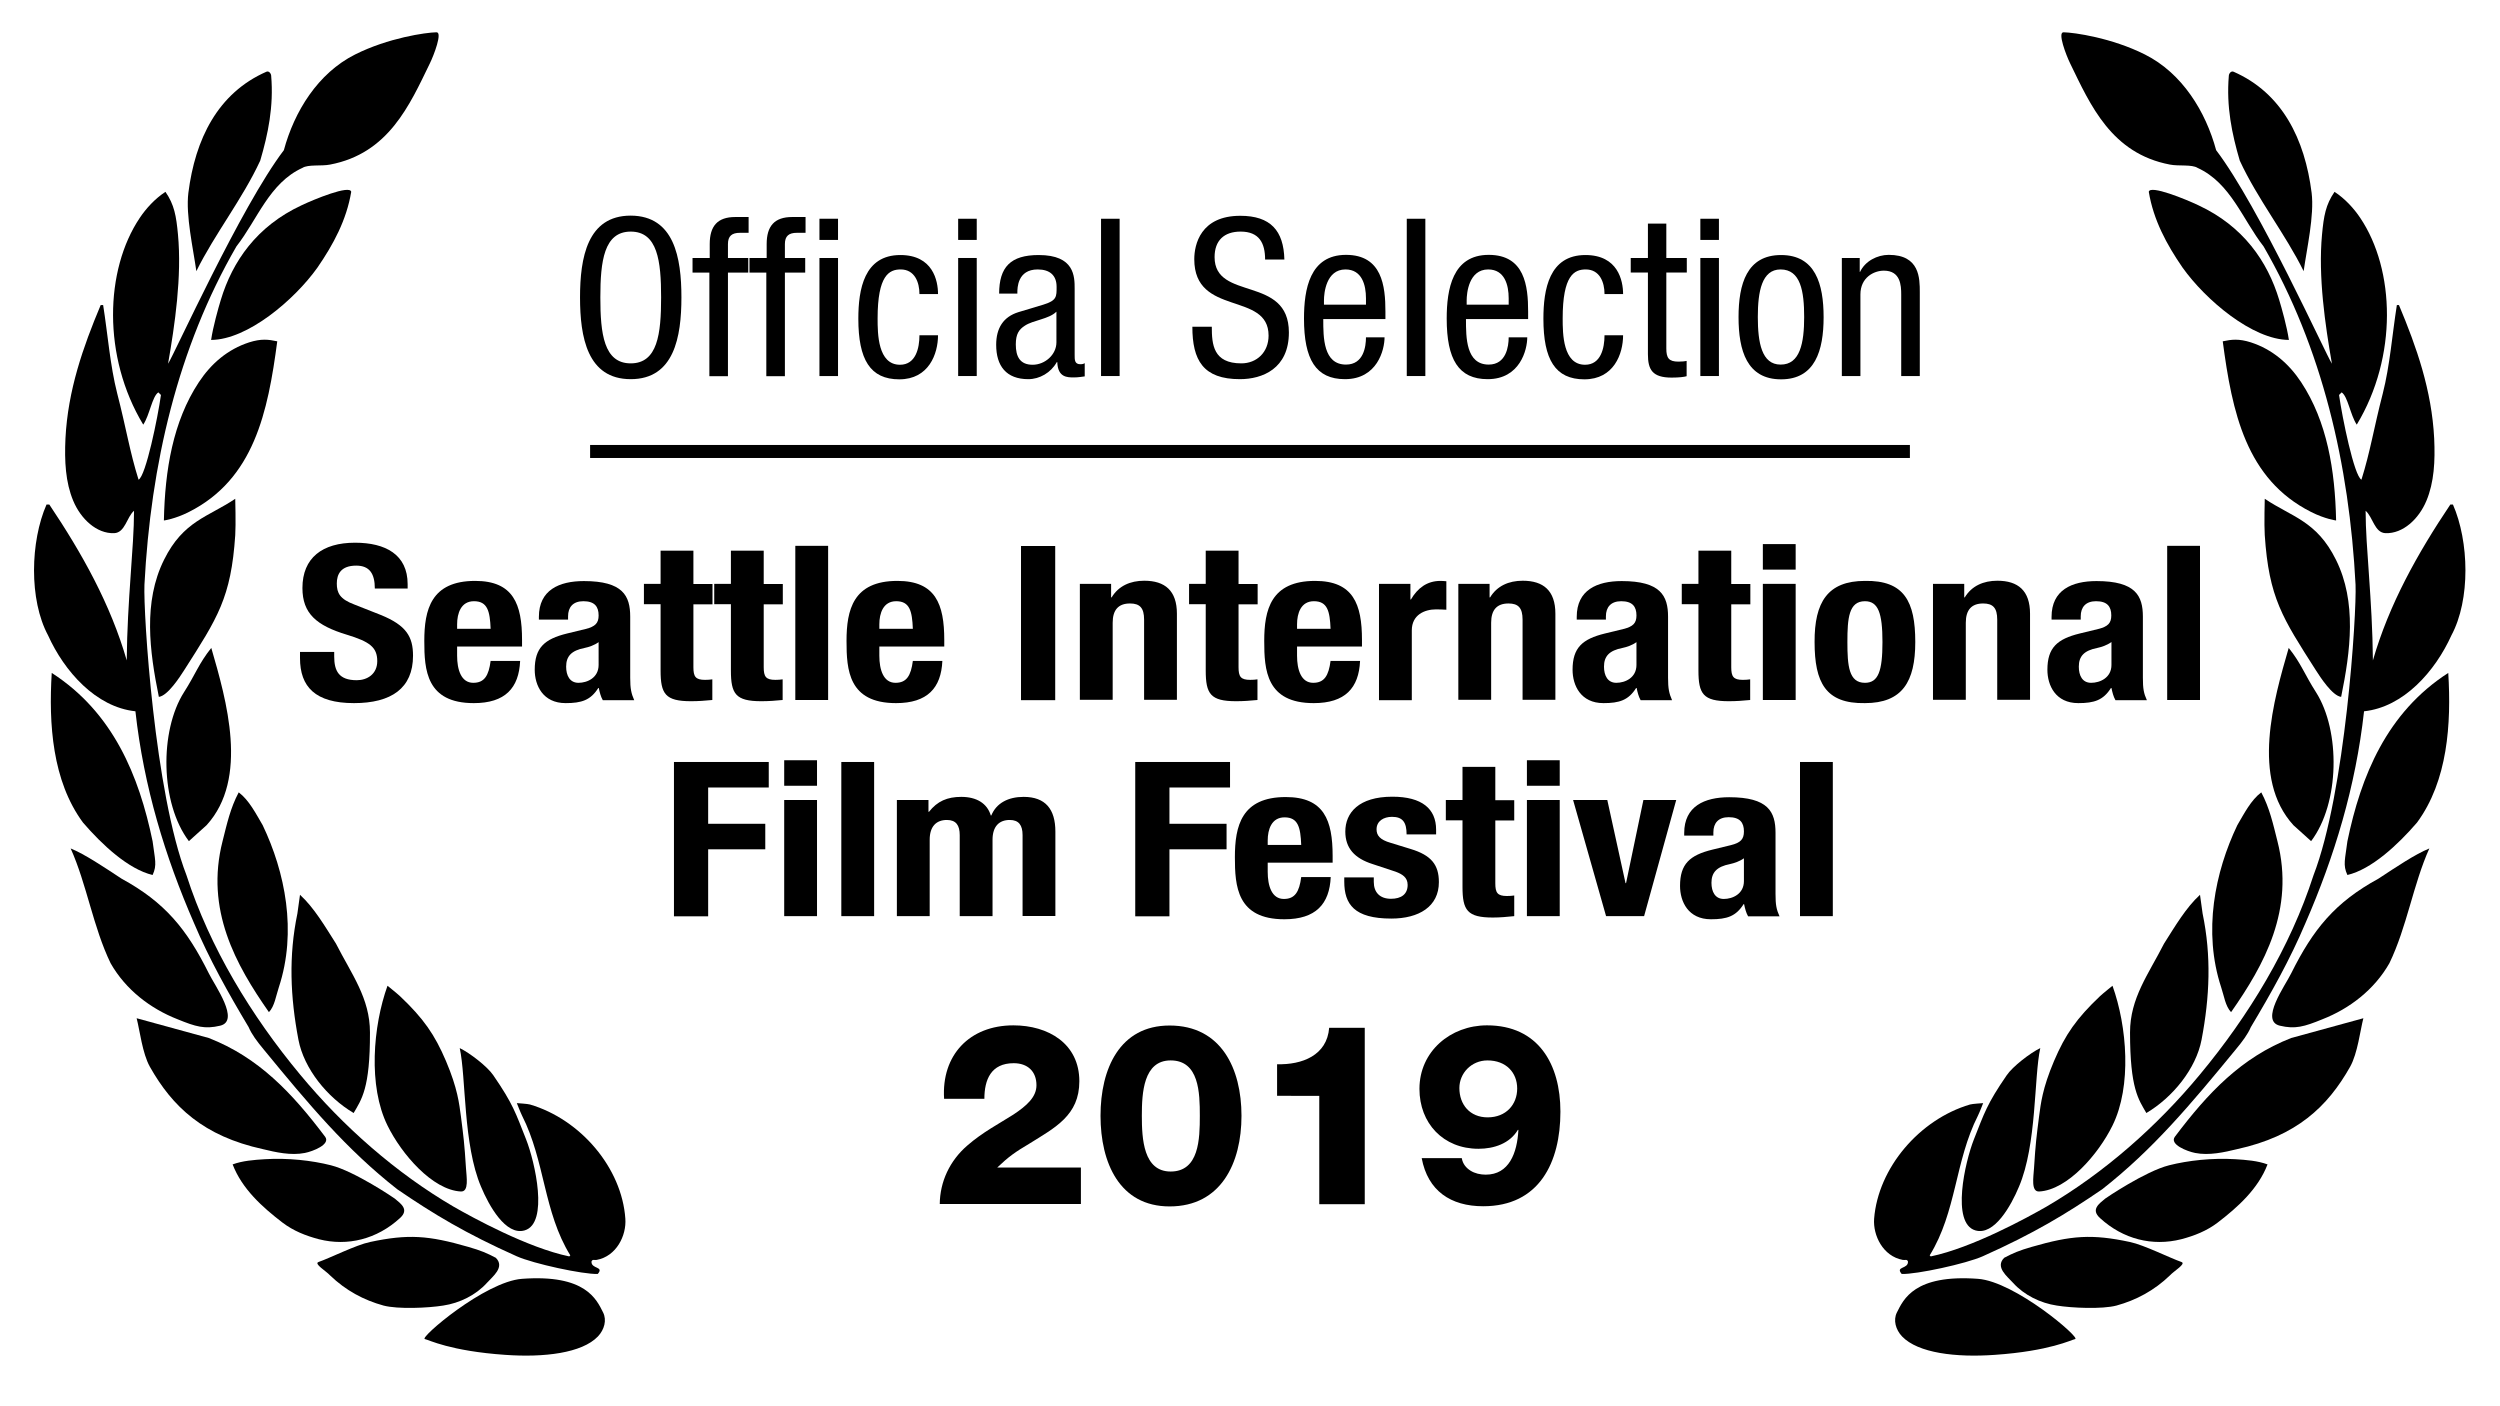 <?xml version="1.0" encoding="utf-8"?>
<!-- Generator: Adobe Illustrator 23.0.2, SVG Export Plug-In . SVG Version: 6.00 Build 0)  -->
<svg version="1.1" id="Layer_1" xmlns="http://www.w3.org/2000/svg" xmlns:xlink="http://www.w3.org/1999/xlink" x="0px" y="0px"
	 viewBox="0 0 144 81" style="enable-background:new 0 0 144 81;" xml:space="preserve">
<style type="text/css">
	.st0{fill:#FFFFFF;}
</style>
<g>
	<path d="M39.25,17.13c0,2.28-0.42,4.71-2.92,4.71c-2.5,0-2.92-2.42-2.92-4.71c0-2.28,0.42-4.71,2.92-4.71
		C38.84,12.43,39.25,14.85,39.25,17.13z M34.58,17.13c0,2.09,0.2,3.8,1.75,3.8c1.55,0,1.75-1.7,1.75-3.8c0-2.09-0.2-3.79-1.75-3.79
		C34.79,13.34,34.58,15.04,34.58,17.13z"/>
	<path d="M40.88,15.7h-0.99v-0.84h0.99v-0.8c0-1.03,0.44-1.56,1.47-1.56h0.77v0.91h-0.5c-0.46,0-0.69,0.18-0.69,0.65v0.8h1.17v0.84
		h-1.17v5.97h-1.07V15.7z"/>
	<path d="M44.16,15.7h-0.99v-0.84h0.99v-0.8c0-1.03,0.44-1.56,1.47-1.56h0.77v0.91h-0.5c-0.46,0-0.69,0.18-0.69,0.65v0.8h1.17v0.84
		h-1.17v5.97h-1.07V15.7z M47.2,12.6h1.07v1.22H47.2V12.6z M47.2,14.86h1.07v6.8H47.2V14.86z"/>
	<path d="M52.96,16.93c0-0.66-0.27-1.41-1.08-1.41c-0.66,0-1.33,0.33-1.33,2.82c0,0.88,0.01,2.67,1.29,2.67
		c0.91,0,1.12-0.96,1.12-1.7h1.07c0,1.07-0.53,2.54-2.23,2.54c-1.68,0-2.36-1.14-2.36-3.49c0-1.69,0.33-3.67,2.42-3.67
		c1.87,0,2.17,1.47,2.17,2.25H52.96z"/>
	<path d="M55.19,12.6h1.07v1.22h-1.07V12.6z M55.19,14.86h1.07v6.8h-1.07V14.86z"/>
	<path d="M57.55,16.92c0-1.54,0.66-2.23,2.28-2.23c2.07,0,2.07,1.24,2.07,1.95v3.79c0,0.29-0.01,0.55,0.33,0.55
		c0.14,0,0.2-0.03,0.25-0.06v0.76c-0.09,0.01-0.36,0.06-0.62,0.06c-0.39,0-0.93,0-0.96-0.88h-0.03c-0.34,0.61-0.99,0.98-1.64,0.98
		c-1.27,0-1.85-0.76-1.85-1.98c0-0.96,0.41-1.61,1.28-1.88l1.43-0.43c0.79-0.24,0.77-0.47,0.77-1.03c0-0.65-0.38-1-1.09-1
		c-1.17,0-1.17,1.08-1.17,1.33v0.06H57.55z M60.84,17.96c-0.42,0.42-1.33,0.48-1.81,0.8c-0.34,0.22-0.52,0.48-0.52,1.08
		c0,0.7,0.24,1.17,0.97,1.17c0.71,0,1.37-0.58,1.37-1.29V17.96z"/>
	<path d="M63.42,12.6h1.07v9.06h-1.07V12.6z"/>
	<path d="M72.87,14.95c0-0.95-0.34-1.61-1.41-1.61c-0.95,0-1.5,0.51-1.5,1.47c0,2.55,4.28,1.03,4.28,4.34
		c0,2.09-1.53,2.69-2.82,2.69c-2.12,0-2.74-1.09-2.74-3.02h1.12c0,1.02,0.08,2.11,1.7,2.11c0.89,0,1.57-0.64,1.57-1.6
		c0-2.56-4.28-1.08-4.28-4.4c0-0.84,0.36-2.5,2.65-2.5c1.74,0,2.5,0.85,2.54,2.52H72.87z"/>
	<path d="M76.22,18.39c0,1.05,0,2.61,1.31,2.61c1.02,0,1.15-1.05,1.15-1.57h1.07c0,0.72-0.42,2.41-2.28,2.41
		c-1.68,0-2.36-1.14-2.36-3.49c0-1.69,0.33-3.67,2.42-3.67c2.08,0,2.27,1.8,2.27,3.27v0.43H76.22z M78.68,17.55v-0.37
		c0-0.76-0.23-1.66-1.18-1.66c-1.12,0-1.24,1.37-1.24,1.78v0.25H78.68z"/>
	<path d="M81.03,12.6h1.07v9.06h-1.07V12.6z"/>
	<path d="M84.44,18.39c0,1.05,0,2.61,1.31,2.61c1.01,0,1.15-1.05,1.15-1.57h1.07c0,0.72-0.42,2.41-2.28,2.41
		c-1.68,0-2.36-1.14-2.36-3.49c0-1.69,0.33-3.67,2.42-3.67c2.08,0,2.27,1.8,2.27,3.27v0.43H84.44z M86.9,17.55v-0.37
		c0-0.76-0.23-1.66-1.18-1.66c-1.12,0-1.24,1.37-1.24,1.78v0.25H86.9z"/>
	<path d="M92.42,16.93c0-0.66-0.27-1.41-1.08-1.41c-0.66,0-1.33,0.33-1.33,2.82c0,0.88,0.01,2.67,1.29,2.67
		c0.91,0,1.12-0.96,1.12-1.7h1.07c0,1.07-0.53,2.54-2.23,2.54c-1.68,0-2.36-1.14-2.36-3.49c0-1.69,0.33-3.67,2.42-3.67
		c1.87,0,2.17,1.47,2.17,2.25H92.42z"/>
	<path d="M94.91,12.88h1.07v1.98h1.18v0.84h-1.18v4.37c0,0.55,0.14,0.76,0.7,0.76c0.24,0,0.36-0.02,0.47-0.04v0.88
		c-0.14,0.04-0.42,0.08-0.86,0.08c-1.12,0-1.37-0.46-1.37-1.35v-4.7h-0.99v-0.84h0.99V12.88z"/>
	<path d="M97.94,12.6h1.07v1.22h-1.07V12.6z M97.94,14.86h1.07v6.8h-1.07V14.86z"/>
	<path d="M102.59,14.69c1.97,0,2.45,1.66,2.45,3.58c0,1.92-0.49,3.58-2.45,3.58c-1.97,0-2.45-1.66-2.45-3.58
		C100.14,16.35,100.62,14.69,102.59,14.69z M103.92,18.26c0-1.47-0.2-2.74-1.36-2.74c-1.08,0-1.31,1.27-1.31,2.74
		c0,1.47,0.22,2.74,1.31,2.74C103.69,21.01,103.92,19.74,103.92,18.26z"/>
	<path d="M106.1,14.86h1.02v0.8h0.02c0.29-0.62,0.99-0.98,1.65-0.98c1.79,0,1.79,1.35,1.79,2.16v4.82h-1.07v-4.7
		c0-0.52-0.04-1.37-1-1.37c-0.57,0-1.35,0.39-1.35,1.37v4.7h-1.07V14.86z"/>
</g>
<g>
	<path d="M19.25,37.55v0.26c0,0.83,0.26,1.37,1.3,1.37c0.6,0,1.18-0.35,1.18-1.1c0-0.8-0.44-1.12-1.75-1.52
		c-1.75-0.53-2.56-1.22-2.56-2.69c0-1.74,1.15-2.61,3.03-2.61c1.75,0,3.03,0.68,3.03,2.39v0.25h-1.89c0-0.85-0.3-1.32-1.07-1.32
		c-0.89,0-1.12,0.5-1.12,1.03c0,0.55,0.18,0.9,1.01,1.21l1.52,0.6c1.48,0.6,1.86,1.26,1.86,2.35c0,1.88-1.26,2.73-3.4,2.73
		c-2.23,0-3.11-0.94-3.11-2.59v-0.36H19.25z"/>
	<path d="M26.33,37.24v0.53c0,0.8,0.23,1.56,0.93,1.56c0.64,0,0.89-0.41,1-1.26h1.7c-0.07,1.56-0.86,2.43-2.67,2.43
		c-2.74,0-2.85-1.92-2.85-3.58c0-1.79,0.38-3.46,2.93-3.46c2.2,0,2.7,1.34,2.7,3.4v0.38H26.33z M28.26,36.22
		c-0.04-1.02-0.18-1.59-0.96-1.59c-0.75,0-0.97,0.7-0.97,1.33v0.26H28.26z"/>
	<path d="M31.04,35.69v-0.16c0-1.54,1.16-2.06,2.59-2.06c2.25,0,2.67,0.85,2.67,2.05v3.52c0,0.63,0.06,0.9,0.23,1.29h-1.81
		c-0.12-0.21-0.18-0.46-0.23-0.7h-0.03c-0.44,0.7-0.96,0.87-1.88,0.87c-1.31,0-1.78-1.02-1.78-1.92c0-1.27,0.56-1.77,1.86-2.09
		l1.07-0.26c0.56-0.14,0.75-0.34,0.75-0.78c0-0.51-0.23-0.82-0.88-0.82c-0.59,0-0.88,0.34-0.88,0.87v0.19H31.04z M34.49,36.98
		c-0.26,0.19-0.57,0.29-0.81,0.34c-0.77,0.15-1.07,0.48-1.07,1.08c0,0.51,0.21,0.93,0.71,0.93c0.51,0,1.16-0.29,1.16-1.03V36.98z"/>
	<path d="M38.05,31.72h1.89v1.92h1.1v1.17h-1.1v3.62c0,0.54,0.12,0.73,0.67,0.73c0.15,0,0.3-0.01,0.42-0.03v1.19
		c-0.42,0.04-0.79,0.07-1.23,0.07c-1.48,0-1.75-0.42-1.75-1.77V34.8h-0.96v-1.17h0.96V31.72z"/>
	<path d="M42.1,31.72h1.89v1.92h1.1v1.17h-1.1v3.62c0,0.54,0.12,0.73,0.67,0.73c0.15,0,0.3-0.01,0.42-0.03v1.19
		c-0.42,0.04-0.79,0.07-1.23,0.07c-1.48,0-1.75-0.42-1.75-1.77V34.8h-0.96v-1.17h0.96V31.72z"/>
	<path d="M45.81,31.44h1.89v8.88h-1.89V31.44z"/>
	<path d="M50.65,37.24v0.53c0,0.8,0.23,1.56,0.93,1.56c0.64,0,0.89-0.41,1-1.26h1.7c-0.07,1.56-0.86,2.43-2.67,2.43
		c-2.74,0-2.85-1.92-2.85-3.58c0-1.79,0.38-3.46,2.93-3.46c2.2,0,2.7,1.34,2.7,3.4v0.38H50.65z M52.58,36.22
		c-0.04-1.02-0.18-1.59-0.96-1.59c-0.75,0-0.97,0.7-0.97,1.33v0.26H52.58z"/>
	<path d="M58.81,40.33v-8.88h1.97v8.88H58.81z"/>
	<path d="M62.19,33.63H64v0.78h0.03c0.4-0.66,1.07-0.96,1.88-0.96c1.19,0,1.88,0.57,1.88,1.9v4.96h-1.89v-4.62
		c0-0.68-0.25-0.93-0.81-0.93c-0.67,0-1,0.37-1,1.11v4.44h-1.89V33.63z"/>
	<path d="M69.45,31.72h1.89v1.92h1.1v1.17h-1.1v3.62c0,0.54,0.12,0.73,0.67,0.73c0.15,0,0.3-0.01,0.42-0.03v1.19
		c-0.42,0.04-0.79,0.07-1.23,0.07c-1.48,0-1.75-0.42-1.75-1.77V34.8h-0.96v-1.17h0.96V31.72z"/>
	<path d="M74.71,37.24v0.53c0,0.8,0.23,1.56,0.93,1.56c0.64,0,0.89-0.41,1-1.26h1.7c-0.07,1.56-0.86,2.43-2.67,2.43
		c-2.74,0-2.85-1.92-2.85-3.58c0-1.79,0.38-3.46,2.93-3.46c2.2,0,2.7,1.34,2.7,3.4v0.38H74.71z M76.64,36.22
		c-0.04-1.02-0.18-1.59-0.96-1.59c-0.75,0-0.97,0.7-0.97,1.33v0.26H76.64z"/>
	<path d="M79.43,33.63h1.81v0.9h0.03c0.38-0.65,0.92-1.07,1.7-1.07c0.11,0,0.23,0.01,0.34,0.02v1.64c-0.21-0.01-0.38-0.02-0.59-0.02
		c-0.66,0-1.4,0.31-1.4,1.21v4.02h-1.89V33.63z"/>
	<path d="M83.99,33.63h1.81v0.78h0.03c0.4-0.66,1.07-0.96,1.88-0.96c1.19,0,1.88,0.57,1.88,1.9v4.96h-1.89v-4.62
		c0-0.68-0.25-0.93-0.81-0.93c-0.67,0-1,0.37-1,1.11v4.44h-1.89V33.63z"/>
	<path d="M90.82,35.69v-0.16c0-1.54,1.16-2.06,2.59-2.06c2.24,0,2.67,0.85,2.67,2.05v3.52c0,0.63,0.06,0.9,0.23,1.29H94.5
		c-0.12-0.21-0.18-0.46-0.23-0.7h-0.03c-0.44,0.7-0.96,0.87-1.88,0.87c-1.31,0-1.78-1.02-1.78-1.92c0-1.27,0.56-1.77,1.86-2.09
		l1.07-0.26c0.56-0.14,0.75-0.34,0.75-0.78c0-0.51-0.23-0.82-0.88-0.82c-0.59,0-0.88,0.34-0.88,0.87v0.19H90.82z M94.27,36.98
		c-0.26,0.19-0.57,0.29-0.81,0.34c-0.77,0.15-1.07,0.48-1.07,1.08c0,0.51,0.21,0.93,0.71,0.93c0.51,0,1.16-0.29,1.16-1.03V36.98z"/>
	<path d="M97.83,31.72h1.89v1.92h1.1v1.17h-1.1v3.62c0,0.54,0.12,0.73,0.67,0.73c0.15,0,0.3-0.01,0.42-0.03v1.19
		c-0.42,0.04-0.79,0.07-1.23,0.07c-1.48,0-1.75-0.42-1.75-1.77V34.8h-0.96v-1.17h0.96V31.72z"/>
	<path d="M101.54,31.34h1.89v1.47h-1.89V31.34z M101.54,33.63h1.89v6.69h-1.89V33.63z"/>
	<path d="M107.42,33.46c2.26-0.04,2.9,1.18,2.9,3.52c0,2.29-0.75,3.52-2.9,3.52c-2.26,0.04-2.9-1.18-2.9-3.52
		C104.51,34.69,105.27,33.46,107.42,33.46z M107.42,39.33c0.77,0,1.01-0.67,1.01-2.35s-0.25-2.35-1.01-2.35
		c-0.93,0-1.01,0.98-1.01,2.35C106.41,38.35,106.49,39.33,107.42,39.33z"/>
	<path d="M111.33,33.63h1.81v0.78h0.03c0.4-0.66,1.07-0.96,1.88-0.96c1.19,0,1.88,0.57,1.88,1.9v4.96h-1.89v-4.62
		c0-0.68-0.25-0.93-0.81-0.93c-0.67,0-1,0.37-1,1.11v4.44h-1.89V33.63z"/>
	<path d="M118.17,35.69v-0.16c0-1.54,1.16-2.06,2.59-2.06c2.25,0,2.67,0.85,2.67,2.05v3.52c0,0.63,0.05,0.9,0.23,1.29h-1.81
		c-0.12-0.21-0.18-0.46-0.23-0.7h-0.03c-0.44,0.7-0.96,0.87-1.88,0.87c-1.31,0-1.78-1.02-1.78-1.92c0-1.27,0.56-1.77,1.86-2.09
		l1.07-0.26c0.56-0.14,0.75-0.34,0.75-0.78c0-0.51-0.23-0.82-0.88-0.82c-0.59,0-0.88,0.34-0.88,0.87v0.19H118.17z M121.62,36.98
		c-0.26,0.19-0.58,0.29-0.81,0.34c-0.77,0.15-1.07,0.48-1.07,1.08c0,0.51,0.2,0.93,0.71,0.93c0.51,0,1.17-0.29,1.17-1.03V36.98z"/>
	<path d="M124.83,31.44h1.89v8.88h-1.89V31.44z"/>
	<path d="M38.82,43.89h5.46v1.47h-3.49v2.09h3.29v1.47h-3.29v3.86h-1.97V43.89z"/>
	<path d="M45.17,43.79h1.89v1.47h-1.89V43.79z M45.17,46.08h1.89v6.69h-1.89V46.08z"/>
	<path d="M48.46,43.89h1.89v8.88h-1.89V43.89z"/>
	<path d="M51.67,46.08h1.81v0.68h0.03c0.48-0.61,1.05-0.86,1.86-0.86c0.88,0,1.49,0.37,1.7,1.07h0.03c0.29-0.71,0.97-1.07,1.86-1.07
		c1.26,0,1.83,0.71,1.83,2v4.86H58.9V48.1c0-0.56-0.21-0.87-0.74-0.87c-0.6,0-0.99,0.36-0.99,1.14v4.4h-1.89V48.1
		c0-0.56-0.21-0.87-0.74-0.87c-0.6,0-0.99,0.36-0.99,1.14v4.4h-1.89V46.08z"/>
	<path d="M65.39,43.89h5.46v1.47h-3.49v2.09h3.29v1.47h-3.29v3.86h-1.97V43.89z"/>
	<path d="M73.02,49.69v0.53c0,0.8,0.23,1.56,0.93,1.56c0.64,0,0.89-0.41,1-1.26h1.7c-0.07,1.55-0.86,2.43-2.67,2.43
		c-2.74,0-2.85-1.92-2.85-3.58c0-1.79,0.38-3.46,2.93-3.46c2.21,0,2.7,1.34,2.7,3.39v0.39H73.02z M74.95,48.67
		c-0.04-1.02-0.18-1.59-0.96-1.59c-0.75,0-0.97,0.7-0.97,1.33v0.26H74.95z"/>
	<path d="M79.13,50.58v0.22c0,0.59,0.34,0.97,0.99,0.97c0.59,0,0.96-0.26,0.96-0.8c0-0.44-0.32-0.62-0.69-0.76l-1.33-0.44
		c-1.04-0.33-1.57-0.92-1.57-1.87c0-1.09,0.78-2.01,2.71-2.01c1.71,0,2.52,0.7,2.52,1.9v0.27h-1.7c0-0.69-0.22-1.01-0.84-1.01
		c-0.48,0-0.89,0.24-0.89,0.72c0,0.34,0.18,0.6,0.82,0.78l1.14,0.35c1.19,0.36,1.63,0.91,1.63,1.91c0,1.41-1.15,2.1-2.74,2.1
		c-2.14,0-2.71-0.83-2.71-2.13v-0.24H79.13z"/>
	<path d="M84.24,44.17h1.89v1.92h1.09v1.17h-1.09v3.62c0,0.54,0.12,0.73,0.67,0.73c0.15,0,0.3-0.01,0.42-0.03v1.19
		c-0.42,0.04-0.79,0.08-1.23,0.08c-1.48,0-1.75-0.42-1.75-1.77v-3.83h-0.96v-1.17h0.96V44.17z"/>
	<path d="M87.95,43.79h1.89v1.47h-1.89V43.79z M87.95,46.08h1.89v6.69h-1.89V46.08z"/>
	<path d="M94.66,46.08h1.89l-1.85,6.69h-2.19l-1.9-6.69h1.97l1.05,4.79h0.03L94.66,46.08z"/>
	<path d="M97.01,48.14v-0.16c0-1.54,1.17-2.06,2.59-2.06c2.25,0,2.67,0.84,2.67,2.05v3.52c0,0.63,0.05,0.89,0.23,1.29h-1.81
		c-0.12-0.21-0.18-0.46-0.23-0.7h-0.03c-0.44,0.7-0.96,0.87-1.88,0.87c-1.31,0-1.78-1.02-1.78-1.92c0-1.27,0.56-1.77,1.86-2.09
		l1.07-0.26c0.56-0.14,0.75-0.34,0.75-0.79c0-0.51-0.23-0.82-0.88-0.82c-0.59,0-0.88,0.34-0.88,0.87v0.19H97.01z M100.46,49.43
		c-0.26,0.19-0.58,0.29-0.81,0.34c-0.77,0.15-1.07,0.49-1.07,1.08c0,0.51,0.21,0.93,0.71,0.93c0.51,0,1.16-0.29,1.16-1.03V49.43z"/>
	<path d="M103.68,43.89h1.89v8.88h-1.89V43.89z"/>
</g>
<g>
	<path d="M54.13,69.36c0.01-1.3,0.58-2.51,1.59-3.38c0.87-0.76,1.85-1.27,2.65-1.78c0.77-0.51,1.33-1.01,1.33-1.69
		c0-0.8-0.51-1.27-1.31-1.27c-1.31,0-1.69,0.95-1.69,2.05h-2.32c-0.16-2.52,1.47-4.23,3.99-4.23c2.01,0,3.8,1.05,3.8,3.22
		c0,1.97-1.4,2.67-2.89,3.6c-0.79,0.47-1.17,0.73-1.84,1.37h4.82v2.1H54.13z"/>
	<path d="M63.39,64.27c0-2.72,1.11-5.2,3.98-5.2c2.97,0,4.14,2.48,4.14,5.2c0,2.71-1.17,5.22-4.14,5.22
		C64.49,69.49,63.39,66.98,63.39,64.27z M69.11,64.27c0-1.33-0.04-3.19-1.68-3.19c-1.57,0-1.66,1.87-1.66,3.19
		c0,1.33,0.09,3.21,1.66,3.21C69.07,67.48,69.11,65.6,69.11,64.27z"/>
	<path d="M73.56,63.12V61.3c1.44,0.04,2.88-0.51,3-2.1h2.05v10.16h-2.62v-6.24H73.56z"/>
	<path d="M84.2,66.72c0.06,0.33,0.25,0.55,0.5,0.71c0.25,0.16,0.57,0.23,0.88,0.23c1.34,0,1.81-1.24,1.88-2.58h-0.03
		c-0.47,0.79-1.38,1.09-2.27,1.09c-2.03,0-3.4-1.47-3.4-3.45c0-2.16,1.79-3.66,3.89-3.66c2.96,0,4.23,2.24,4.23,4.97
		c0,2.93-1.22,5.45-4.45,5.45c-1.87,0-3.19-0.89-3.54-2.77H84.2z M87.39,62.7c0-0.92-0.64-1.62-1.71-1.62
		c-0.93,0-1.62,0.74-1.62,1.59c0,0.95,0.6,1.69,1.63,1.69C86.75,64.36,87.39,63.62,87.39,62.7z"/>
</g>
<rect x="33.99" y="25.63" width="76.02" height="0.75"/>
<g>
	<g>
		<path d="M30.53,63.62c-0.12-0.04-0.76-0.08-0.76-0.08s0.21,0.54,0.3,0.72c1.33,2.62,1.23,5.54,2.78,8.05l-0.06,0.06
			c-2.4-0.5-5.57-2.24-6.67-2.87c-3.32-1.94-6.36-4.62-8.83-7.6c-2.82-3.39-5.21-7.33-6.55-11.49c-1.83-4.73-2.49-15.08-2.42-16.73
			c0.36-6.92,1.92-13.65,5.3-19.49c1.2-1.53,1.89-3.65,3.8-4.52c0.33-0.21,1.1-0.09,1.59-0.19c3.37-0.64,4.58-3.42,5.75-5.83
			c0.23-0.47,0.74-1.8,0.38-1.79c-0.61,0.01-2.78,0.32-4.69,1.28c-2.15,1.08-3.5,3.29-4.1,5.51c-2.48,3.26-6.34,11.82-6.67,12.3
			c0.39-2.24,0.8-5.02,0.57-7.45c-0.1-1.06-0.21-1.71-0.72-2.45c-0.6,0.39-1.12,0.96-1.48,1.5c-2.01,2.99-2.16,8,0.2,11.91
			c0.37-0.55,0.51-1.62,0.87-1.86l0.15,0.15c-0.18,1.29-0.87,4.67-1.29,4.88c-0.51-1.62-0.71-2.96-1.23-4.97
			c-0.41-1.61-0.54-3.38-0.81-5.09H5.8c-1.02,2.43-1.89,4.91-2.03,7.69c-0.06,1.29,0,2.52,0.45,3.59c0.43,1.03,1.34,1.9,2.36,1.86
			c0.63-0.03,0.72-0.93,1.14-1.29c0,2.12-0.39,5.11-0.42,8.62c-0.93-3.23-2.57-6.16-4.46-8.98H2.68c-0.93,2.12-1.02,5.48,0.09,7.54
			c0.93,2.06,2.75,4.13,5.03,4.37c0.48,4.34,1.71,8.38,3.38,12.21c0.87,2.06,1.98,4.04,3.14,5.98c0.18,0.42,0.48,0.82,0.87,1.29
			c2.61,3.18,4.76,5.75,7.69,8.05c2.09,1.43,3.95,2.55,6.88,3.86c0.96,0.43,3.83,1.05,4.67,1.02c0.39-0.45-0.39-0.27-0.36-0.72
			c0.06-0.15,0.18-0.06,0.3-0.09c1.14-0.21,1.72-1.41,1.65-2.37C35.82,67.27,33.44,64.48,30.53,63.62z"/>
		<path d="M14.99,9.25c0.45-1.53,0.78-3.11,0.63-4.88c0-0.12-0.12-0.3-0.27-0.24c-2.81,1.23-4.11,3.89-4.5,6.98
			c-0.16,1.3,0.28,3.22,0.46,4.51C12.35,13.5,13.97,11.46,14.99,9.25z"/>
		<path d="M18.28,15.42c0.93-1.35,1.68-2.75,1.95-4.37c-0.06-0.42-2.14,0.43-2.87,0.78c-2.57,1.2-3.97,3.22-4.64,5.44
			c-0.15,0.49-0.45,1.56-0.56,2.31C14.26,19.57,16.96,17.27,18.28,15.42z"/>
		<path d="M15.97,19.66c-0.52-0.11-0.92-0.16-1.62,0.06c-1.23,0.4-2.18,1.21-2.9,2.3c-1.49,2.26-1.95,5.06-2.01,7.96
			c0,0,0.63-0.08,1.44-0.49C14.63,27.6,15.43,23.74,15.97,19.66z"/>
		<path d="M9.15,40.14c0.51-0.06,1.21-1.15,1.46-1.54c1.92-3.01,2.7-4.16,2.94-7.78c0.04-0.6,0-2.09,0-2.09
			c-1.56,1.05-2.99,1.27-4.1,3.51C8.24,34.67,8.61,37.5,9.15,40.14z"/>
		<path d="M11.9,47.53c2.45-2.69,1.14-7.21,0.27-10.21c-0.72,0.9-0.91,1.52-1.57,2.55c-1.42,2.23-1.37,6.4,0.28,8.58L11.9,47.53z"/>
		<path d="M8.79,50.4c0.27-0.58,0.13-0.9,0-1.94c-0.78-3.77-2.27-7.42-5.81-9.7c-0.18,2.93,0.03,6.22,1.8,8.62
			C5.89,48.67,7.4,50.07,8.79,50.4z"/>
		<path d="M16.06,56.87c1.06-3.22,0.36-6.64-0.93-9.34c-0.39-0.66-0.78-1.44-1.38-1.89c-0.48,0.9-0.68,1.82-0.93,2.81
			c-1.01,3.95,0.76,7.12,2.67,9.85C15.82,57.95,15.89,57.38,16.06,56.87z"/>
		<path d="M12.68,59.08c1.17-0.28-0.31-2.31-0.65-3.01c-1.27-2.55-2.52-4.09-5.03-5.46c-1.02-0.67-2.1-1.4-2.93-1.74
			c0.93,2.07,1.29,4.52,2.3,6.61c0.87,1.53,2.3,2.62,3.86,3.23C11.28,59.14,11.8,59.29,12.68,59.08z"/>
		<path d="M20.37,64.11c0.45-0.78,0.95-1.4,0.94-4.64c0-1.98-1.06-3.35-1.96-5.12c-0.63-0.99-1.26-2.07-2.07-2.81l-0.15,1.08
			c-0.51,2.45-0.41,4.8,0.06,7.27C17.51,61.56,18.85,63.21,20.37,64.11z"/>
		<path d="M23.04,57.38c-0.17-0.16-0.72-0.6-0.72-0.6c-0.84,2.34-1.12,5.78,0,8.05c0.81,1.65,2.59,3.71,4.22,3.8
			c0.49,0.03,0.33-0.84,0.3-1.35c-0.09-1.43-0.14-1.79-0.29-2.97c-0.1-0.74-0.19-1.61-0.86-3.19
			C25.04,59.59,24.39,58.66,23.04,57.38z"/>
		<path d="M17.56,66.41c0.46-0.09,1.49-0.49,1.17-0.93c-1.92-2.55-3.84-4.57-6.7-5.69l-4.16-1.14c0.18,0.69,0.33,2.02,0.76,2.79
			c1.3,2.31,3.09,4,6.51,4.75C15.88,66.37,16.76,66.57,17.56,66.41z"/>
		<path d="M30.22,70.87c1.4-0.41,0.6-3.93,0.08-5.25c-0.6-1.51-0.74-2.02-1.89-3.69c-0.34-0.5-1.35-1.28-1.93-1.56
			c0.37,1.68,0.19,5.56,1.23,7.99C28.16,69.44,29.13,71.19,30.22,70.87z"/>
		<path d="M23.04,70.16c0.54-0.49,0.06-0.82-0.3-1.12c-0.02-0.02-2.3-1.57-3.68-1.92c-1.1-0.28-2.48-0.43-3.8-0.35
			c-0.64,0.04-1.29,0.09-1.86,0.3c0.54,1.41,1.71,2.46,2.87,3.35c0.63,0.48,1.34,0.76,2.1,0.96C20.02,71.8,21.71,71.38,23.04,70.16z
			"/>
		<path d="M28.05,73.89c0.32-0.36,1.05-0.9,0.51-1.44c-0.51-0.27-0.86-0.42-1.59-0.63c-2.29-0.66-3.45-0.75-5.66-0.28
			c-0.81,0.17-2.32,0.93-2.96,1.15c-0.29,0.1,0.42,0.51,0.66,0.77c0.9,0.87,1.95,1.43,3.08,1.74c0.83,0.22,2.59,0.14,3.44,0
			C26.47,75.06,27.41,74.6,28.05,73.89z"/>
		<path d="M30.07,73.66c-2.14,0.16-5.93,3.41-5.6,3.47c0.22,0.04,1.45,0.69,4.63,0.91c2.24,0.16,4.42-0.1,5.34-1.06
			c0.37-0.39,0.52-0.94,0.3-1.38C34.36,74.85,33.74,73.39,30.07,73.66z"/>
	</g>
	<g>
		<path d="M113.47,63.62c0.12-0.04,0.76-0.08,0.76-0.08s-0.21,0.54-0.3,0.72c-1.33,2.62-1.23,5.54-2.78,8.05l0.06,0.06
			c2.4-0.5,5.57-2.24,6.67-2.87c3.32-1.94,6.36-4.62,8.83-7.6c2.82-3.39,5.21-7.33,6.55-11.49c1.83-4.73,2.49-15.08,2.42-16.73
			c-0.36-6.92-1.92-13.65-5.3-19.49c-1.2-1.53-1.89-3.65-3.8-4.52c-0.33-0.21-1.1-0.09-1.59-0.19c-3.37-0.64-4.58-3.42-5.75-5.83
			c-0.23-0.47-0.74-1.8-0.38-1.79c0.61,0.01,2.78,0.32,4.69,1.28c2.15,1.08,3.5,3.29,4.1,5.51c2.48,3.26,6.34,11.82,6.67,12.3
			c-0.39-2.24-0.8-5.02-0.57-7.45c0.1-1.06,0.21-1.71,0.72-2.45c0.6,0.39,1.12,0.96,1.48,1.5c2.01,2.99,2.16,8-0.2,11.91
			c-0.37-0.55-0.51-1.62-0.87-1.86l-0.15,0.15c0.18,1.29,0.87,4.67,1.29,4.88c0.51-1.62,0.71-2.96,1.23-4.97
			c0.41-1.61,0.54-3.38,0.81-5.09h0.12c1.02,2.43,1.89,4.91,2.03,7.69c0.06,1.29,0,2.52-0.45,3.59c-0.43,1.03-1.34,1.9-2.36,1.86
			c-0.63-0.03-0.72-0.93-1.14-1.29c0,2.12,0.39,5.11,0.42,8.62c0.93-3.23,2.57-6.16,4.46-8.98h0.15c0.93,2.12,1.02,5.48-0.09,7.54
			c-0.93,2.06-2.75,4.13-5.03,4.37c-0.48,4.34-1.71,8.38-3.38,12.21c-0.87,2.06-1.98,4.04-3.14,5.98c-0.18,0.42-0.48,0.82-0.87,1.29
			c-2.61,3.18-4.76,5.75-7.69,8.05c-2.09,1.43-3.95,2.55-6.88,3.86c-0.96,0.43-3.83,1.05-4.67,1.02c-0.39-0.45,0.39-0.27,0.36-0.72
			c-0.06-0.15-0.18-0.06-0.3-0.09c-1.14-0.21-1.72-1.41-1.65-2.37C108.18,67.27,110.56,64.48,113.47,63.62z"/>
		<path d="M129.01,9.25c-0.45-1.53-0.78-3.11-0.63-4.88c0-0.12,0.12-0.3,0.27-0.24c2.81,1.23,4.11,3.89,4.5,6.98
			c0.16,1.3-0.28,3.22-0.46,4.51C131.65,13.5,130.03,11.46,129.01,9.25z"/>
		<path d="M125.72,15.42c-0.93-1.35-1.68-2.75-1.95-4.37c0.06-0.42,2.14,0.43,2.87,0.78c2.57,1.2,3.97,3.22,4.64,5.44
			c0.15,0.49,0.45,1.56,0.56,2.31C129.74,19.57,127.04,17.27,125.72,15.42z"/>
		<path d="M128.03,19.66c0.52-0.11,0.92-0.16,1.62,0.06c1.23,0.4,2.18,1.21,2.9,2.3c1.49,2.26,1.95,5.06,2.01,7.96
			c0,0-0.63-0.08-1.44-0.49C129.37,27.6,128.57,23.74,128.03,19.66z"/>
		<path d="M134.85,40.14c-0.51-0.06-1.21-1.15-1.46-1.54c-1.92-3.01-2.7-4.16-2.94-7.78c-0.04-0.6,0-2.09,0-2.09
			c1.56,1.05,2.99,1.27,4.1,3.51C135.76,34.67,135.39,37.5,134.85,40.14z"/>
		<path d="M132.1,47.53c-2.45-2.69-1.14-7.21-0.27-10.21c0.72,0.9,0.91,1.52,1.57,2.55c1.42,2.23,1.37,6.4-0.28,8.58L132.1,47.53z"
			/>
		<path d="M135.21,50.4c-0.27-0.58-0.13-0.9,0-1.94c0.78-3.77,2.27-7.42,5.81-9.7c0.18,2.93-0.03,6.22-1.8,8.62
			C138.11,48.67,136.6,50.07,135.21,50.4z"/>
		<path d="M127.94,56.87c-1.06-3.22-0.36-6.64,0.93-9.34c0.39-0.66,0.78-1.44,1.38-1.89c0.48,0.9,0.68,1.82,0.93,2.81
			c1.01,3.95-0.76,7.12-2.67,9.85C128.18,57.95,128.11,57.38,127.94,56.87z"/>
		<path d="M131.32,59.08c-1.17-0.28,0.31-2.31,0.65-3.01c1.27-2.55,2.52-4.09,5.03-5.46c1.02-0.67,2.1-1.4,2.93-1.74
			c-0.93,2.07-1.29,4.52-2.3,6.61c-0.87,1.53-2.3,2.62-3.86,3.23C132.72,59.14,132.2,59.29,131.32,59.08z"/>
		<path d="M123.63,64.11c-0.45-0.78-0.94-1.4-0.94-4.64c0-1.98,1.06-3.35,1.96-5.12c0.63-0.99,1.26-2.07,2.07-2.81l0.15,1.08
			c0.51,2.45,0.41,4.8-0.06,7.27C126.49,61.56,125.15,63.21,123.63,64.11z"/>
		<path d="M120.96,57.38c0.17-0.16,0.72-0.6,0.72-0.6c0.84,2.34,1.12,5.78,0,8.05c-0.81,1.65-2.59,3.71-4.22,3.8
			c-0.49,0.03-0.33-0.84-0.3-1.35c0.09-1.43,0.14-1.79,0.29-2.97c0.1-0.74,0.19-1.61,0.86-3.19
			C118.96,59.59,119.61,58.66,120.96,57.38z"/>
		<path d="M126.44,66.41c-0.46-0.09-1.49-0.49-1.17-0.93c1.92-2.55,3.84-4.57,6.7-5.69l4.16-1.14c-0.18,0.69-0.33,2.02-0.76,2.79
			c-1.3,2.31-3.09,4-6.51,4.75C128.12,66.37,127.24,66.57,126.44,66.41z"/>
		<path d="M113.78,70.87c-1.4-0.41-0.6-3.93-0.08-5.25c0.6-1.51,0.74-2.02,1.89-3.69c0.34-0.5,1.35-1.28,1.93-1.56
			c-0.37,1.68-0.19,5.56-1.23,7.99C115.84,69.44,114.87,71.19,113.78,70.87z"/>
		<path d="M120.96,70.16c-0.54-0.49-0.06-0.82,0.3-1.12c0.02-0.02,2.3-1.57,3.68-1.92c1.11-0.28,2.48-0.43,3.81-0.35
			c0.64,0.04,1.29,0.09,1.86,0.3c-0.54,1.41-1.71,2.46-2.87,3.35c-0.63,0.48-1.34,0.76-2.1,0.96
			C123.98,71.8,122.29,71.38,120.96,70.16z"/>
		<path d="M115.95,73.89c-0.32-0.36-1.05-0.9-0.51-1.44c0.51-0.27,0.86-0.42,1.59-0.63c2.29-0.66,3.46-0.75,5.66-0.28
			c0.81,0.17,2.32,0.93,2.96,1.15c0.29,0.1-0.42,0.51-0.66,0.77c-0.9,0.87-1.95,1.43-3.08,1.74c-0.83,0.22-2.59,0.14-3.44,0
			C117.53,75.06,116.59,74.6,115.95,73.89z"/>
		<path d="M113.93,73.66c2.14,0.16,5.93,3.41,5.6,3.47c-0.22,0.04-1.45,0.69-4.63,0.91c-2.24,0.16-4.42-0.1-5.34-1.06
			c-0.37-0.39-0.52-0.94-0.3-1.38C109.64,74.85,110.26,73.39,113.93,73.66z"/>
	</g>
</g>
</svg>
